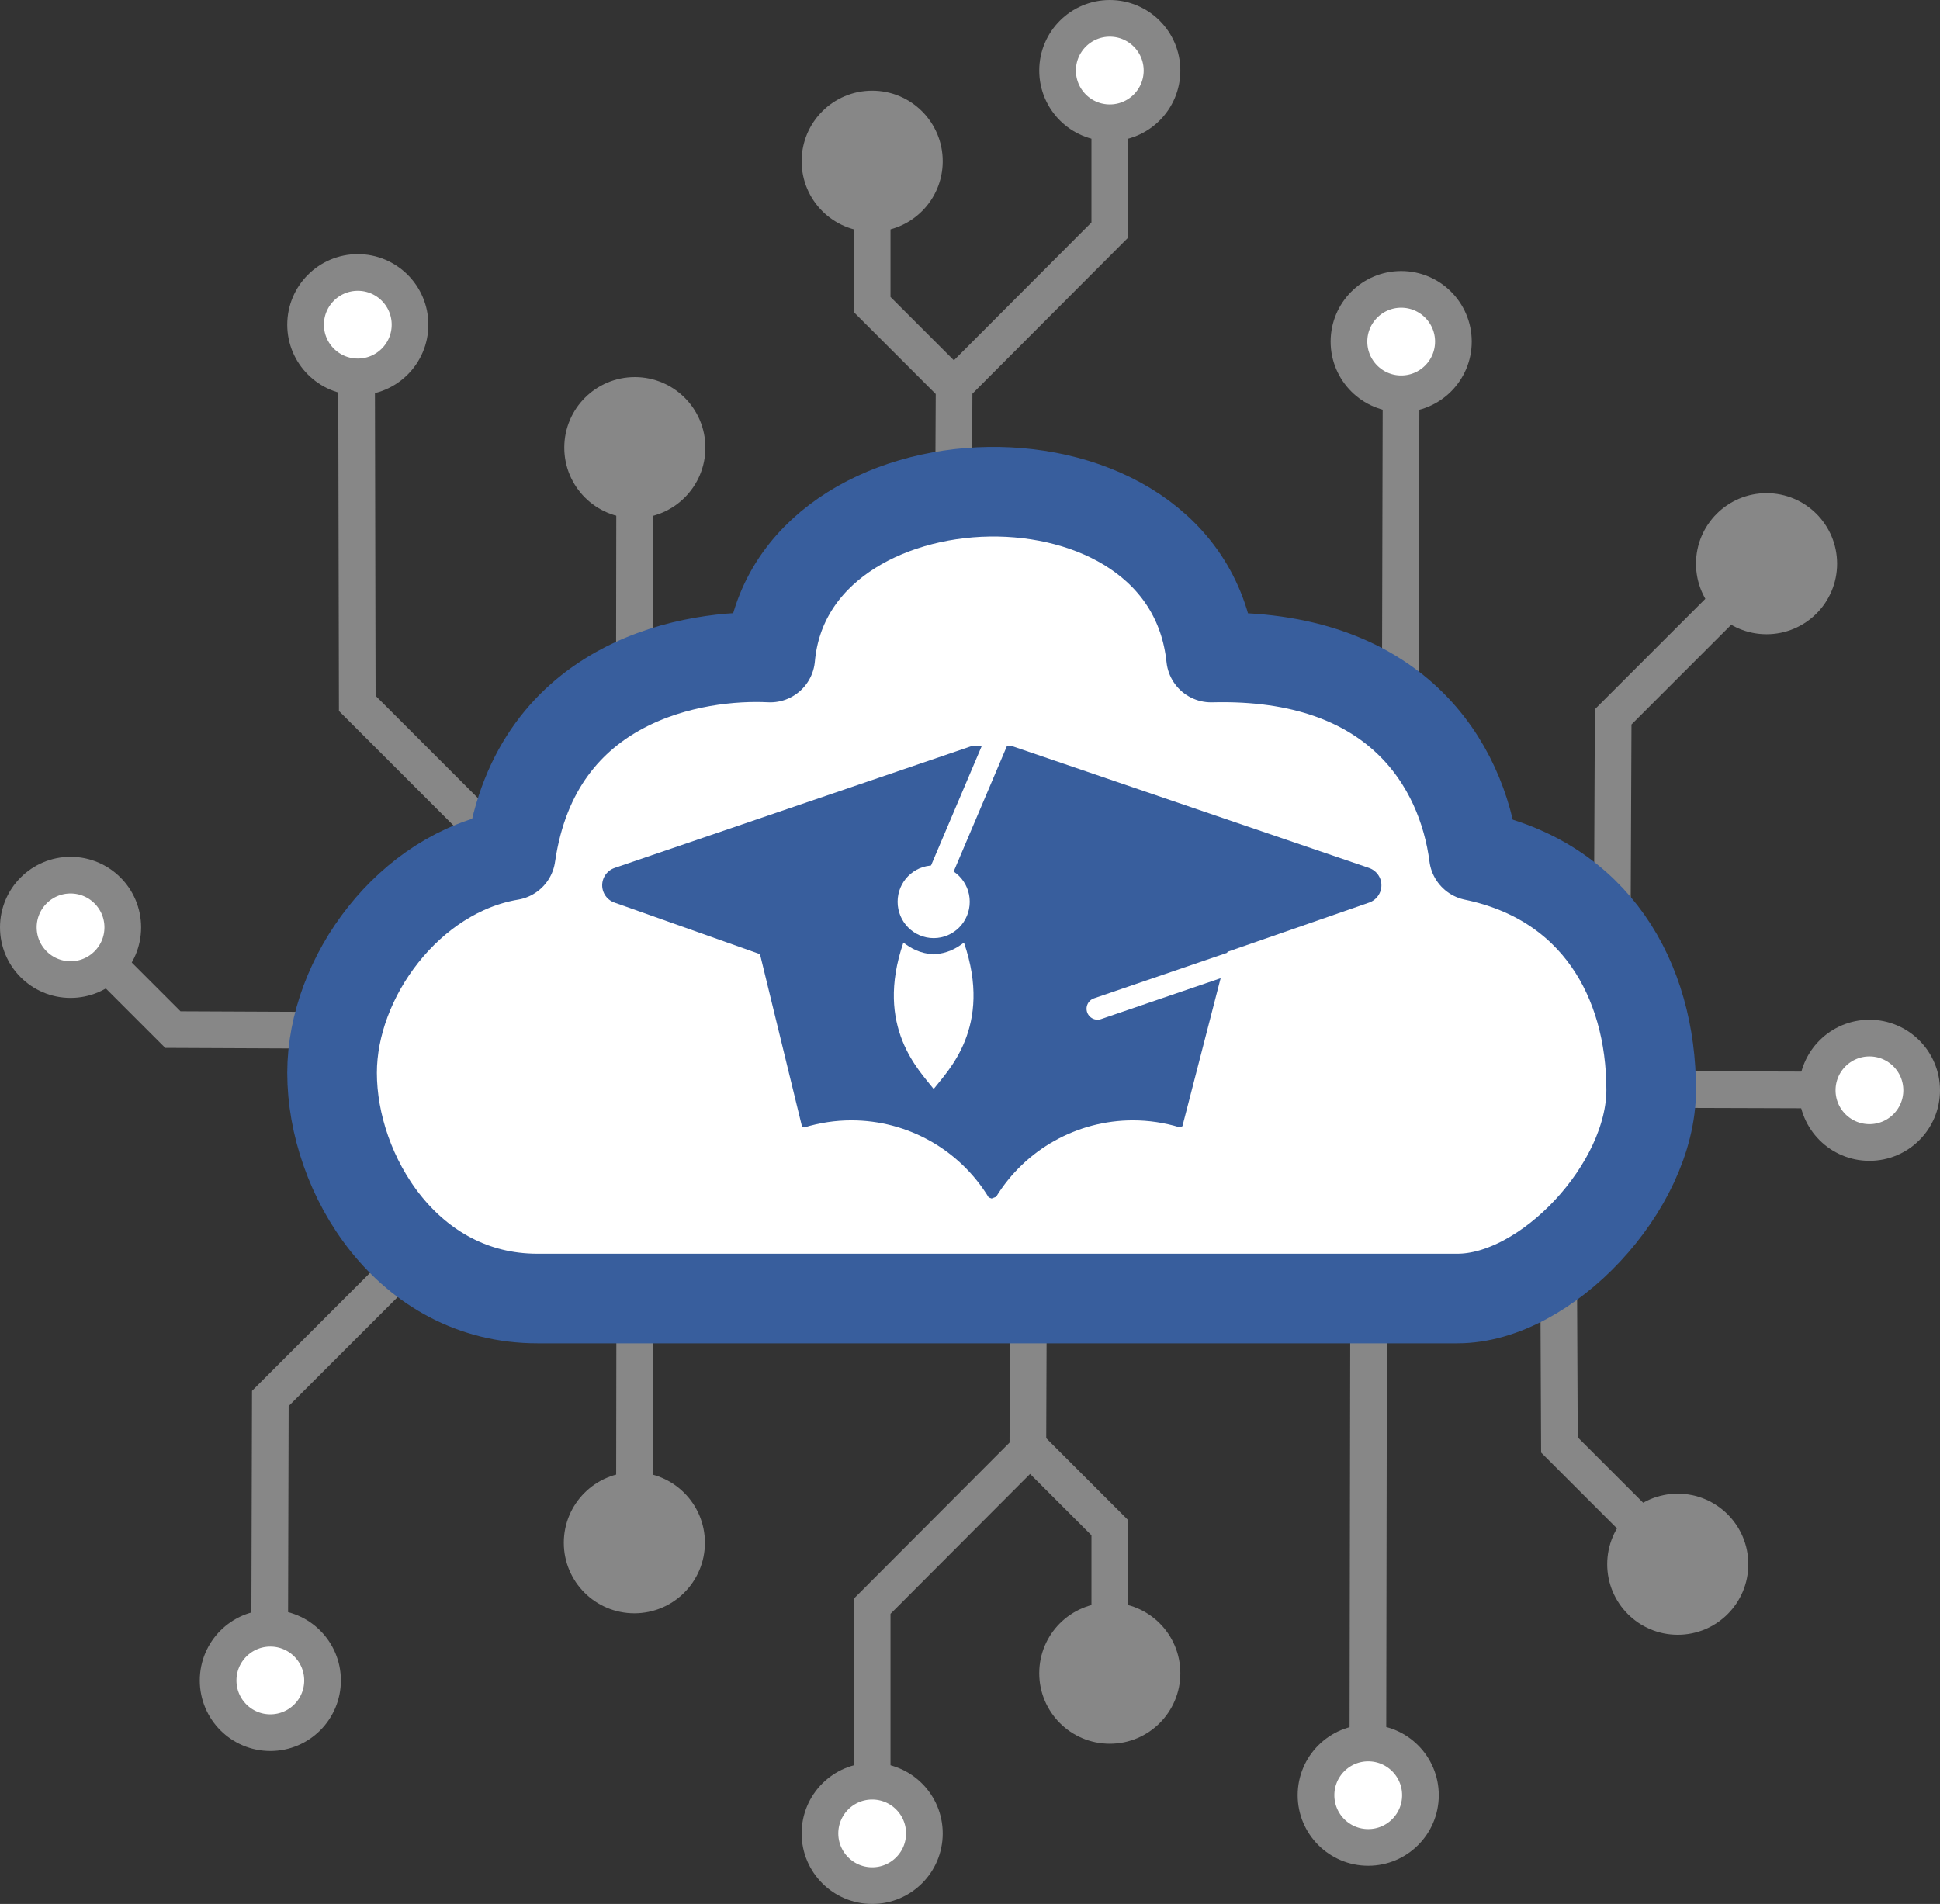 <svg xmlns:inkscape="http://www.inkscape.org/namespaces/inkscape" xmlns:sodipodi="http://sodipodi.sourceforge.net/DTD/sodipodi-0.dtd" xmlns="http://www.w3.org/2000/svg" xmlns:svg="http://www.w3.org/2000/svg" width="762.801mm" height="748.751mm" viewBox="0 0 762.801 748.751" version="1.1" id="svg5" xml:space="preserve" inkscape:version="1.2.2 (b0a8486541, 2022-12-01)" sodipodi:docname="logo.svg"><rect x="0" y="0" width="762.801" height="748.751" fill="#333333" stroke="none"/><defs id="defs2"/><g inkscape:label="Capa 1" inkscape:groupmode="layer" id="layer1" transform="translate(271.486,356.548)"><g id="g7880" style="opacity:1"><path id="path7060" style="opacity:1;fill:none;fill-opacity:1;stroke:#878787;stroke-width:14.42;stroke-linejoin:miter;stroke-dasharray:none;stroke-opacity:1" d="m -21.9,150.071 -0.16,115.211 m 93.51,78.647 v -68.804 l 61.371,-61.525 m 32.06,77.362 v -46.729 l -32.214,-32.214 0.154,-42.928 m -249.507,-24.2 -48.508,48.508 -0.319,116.204 M -21.9,-196.227 -22.059,-81.016 M 266.655,154.11 266.336,344.84 M 390.181,260.194 341.672,211.685 341.353,139.505 M 481.558,72.213 380.125,71.894 m -215.244,-398.003 v 60.018 l -61.37,61.525 m -32.06,-77.362 v 45.148 l 32.214,32.214 -0.154,31.982 m 175.942,-50.572 -0.319,131.927 m 132.188,-31.913 -48.508,48.508 -0.319,72.181 m -614.513,2.288 48.508,48.508 72.181,0.319 m 48.827,-80.089 -48.508,-48.508 -0.319,-149.453" sodipodi:nodetypes="ccccccccccccccccccccccccccccccccccccccc"/></g><path style="opacity:1;fill:#ffffff;fill-opacity:1;stroke:#385e9d;stroke-width:35.24;stroke-linejoin:round;stroke-dasharray:none;stroke-opacity:1" d="m -140.922,65.355 c 0,-37.652 30.313,-78.795 70.238,-85.484 10.138,-69.737 73.153,-79.327 102.051,-77.835 7.634,-84.448 163.944,-89.41 173.345,0 72.88,-1.916 98.713,42.192 103.337,77.973 47.632,9.859 69.706,48.587 69.706,92.074 0,38.19 -41.206,82.026 -76.164,82.026 H -60.204 c -51.035,0 -80.718,-48.788 -80.718,-88.754 z" id="path4056" sodipodi:nodetypes="ccccccccc"/><g id="g12702" style="opacity:1;fill:none;fill-opacity:1;stroke:#878787;stroke-opacity:1"><circle style="opacity:1;fill:#878787;fill-opacity:1;stroke:#878787;stroke-width:14.42;stroke-linejoin:miter;stroke-dasharray:none;stroke-opacity:1" id="circle11208" cx="71.451" cy="-293.155" r="20.532"/><circle style="opacity:1;fill:#ffffff;fill-opacity:1;stroke:#878787;stroke-width:14.42;stroke-linejoin:miter;stroke-dasharray:none;stroke-opacity:1" id="circle11936" cx="164.881" cy="-328.806" r="20.532"/><circle style="opacity:1;fill:#878787;fill-opacity:1;stroke:#878787;stroke-width:14.42;stroke-linejoin:miter;stroke-dasharray:none;stroke-opacity:1" id="circle11938" cx="-21.872" cy="-180.515" r="20.532"/><circle style="opacity:1;fill:#ffffff;fill-opacity:1;stroke:#878787;stroke-width:14.42;stroke-linejoin:miter;stroke-dasharray:none;stroke-opacity:1" id="circle11940" cx="279.453" cy="-222.22" r="20.532"/><circle style="opacity:1;fill:#878787;fill-opacity:1;stroke:#878787;stroke-width:14.42;stroke-linejoin:miter;stroke-dasharray:none;stroke-opacity:1" id="circle11942" cx="423.116" cy="-134.868" r="20.532"/><circle style="opacity:1;fill:#ffffff;fill-opacity:1;stroke:#878787;stroke-width:14.42;stroke-linejoin:miter;stroke-dasharray:none;stroke-opacity:1" id="circle12670" cx="463.573" cy="72.213" r="20.532"/><circle style="opacity:1;fill:#878787;fill-opacity:1;stroke:#878787;stroke-width:14.42;stroke-linejoin:miter;stroke-dasharray:none;stroke-opacity:1" id="circle12672" cx="388.205" cy="258.601" r="20.532"/><circle style="opacity:1;fill:#ffffff;fill-opacity:1;stroke:#878787;stroke-width:14.42;stroke-linejoin:miter;stroke-dasharray:none;stroke-opacity:1" id="circle12674" cx="266.496" cy="349.435" r="20.532"/><circle style="opacity:1;fill:#878787;fill-opacity:1;stroke:#878787;stroke-width:14.42;stroke-linejoin:miter;stroke-dasharray:none;stroke-opacity:1" id="circle12676" cx="164.881" cy="301.453" r="20.532"/><circle style="opacity:1;fill:#ffffff;fill-opacity:1;stroke:#878787;stroke-width:14.42;stroke-linejoin:miter;stroke-dasharray:none;stroke-opacity:1" id="circle12678" cx="71.451" cy="364.461" r="20.532"/><circle style="opacity:1;fill:#878787;fill-opacity:1;stroke:#878787;stroke-width:14.42;stroke-linejoin:miter;stroke-dasharray:none;stroke-opacity:1" id="circle12680" cx="-22.059" cy="250.158" r="20.532"/><circle style="opacity:1;fill:#ffffff;fill-opacity:1;stroke:#878787;stroke-width:14.42;stroke-linejoin:miter;stroke-dasharray:none;stroke-opacity:1" id="circle12682" cx="-165.194" cy="304.309" r="20.532"/><circle style="opacity:1;fill:#ffffff;fill-opacity:1;stroke:#878787;stroke-width:14.42;stroke-linejoin:miter;stroke-dasharray:none;stroke-opacity:1" id="circle12684" cx="-243.744" cy="8.147" r="20.532"/><circle style="opacity:1;fill:#ffffff;fill-opacity:1;stroke:#878787;stroke-width:14.42;stroke-linejoin:miter;stroke-dasharray:none;stroke-opacity:1" id="circle12686" cx="-130.8" cy="-228.869" r="20.532"/></g><g id="g25440" style="display:inline;opacity:1"><path id="path18963" style="opacity:1;fill:#385e9d;fill-opacity:1;stroke:#385e9d;stroke-width:14.42;stroke-linecap:round;stroke-linejoin:round;stroke-dasharray:none;stroke-opacity:1" d="M 111.358,40.805 124.735,40.146 264.47,-8.403 124.735,-56.101 h -12.503 l -51.136,17.455 -88.599,30.243 z" sodipodi:nodetypes="cccccccc"/><path id="path19029" style="opacity:1;fill:#385e9d;fill-opacity:1;stroke:none;stroke-width:14.42;stroke-linecap:round;stroke-linejoin:round;stroke-dasharray:none;stroke-opacity:1" d="m 25.069,9.371 18.79,77.109 0.905,0.344 c 6.008,-1.845 12.259,-2.784 18.544,-2.785 22.041,0.002 42.489,11.486 53.961,30.306 l 1.147,0.435 1.77,-0.671 c 11.495,-18.672 31.846,-30.053 53.773,-30.07 6.223,0.002 12.412,0.923 18.366,2.733 l 1.112,-0.421 19.874,-76.979 z" sodipodi:nodetypes="cccccccccccc"/></g><path style="opacity:1;fill:#385e9d;fill-opacity:1;stroke:#ffffff;stroke-width:9.12;stroke-linecap:square;stroke-linejoin:round;stroke-dasharray:none;stroke-opacity:1" d="M 122.044,-69.193 94.635,-4.619" id="path26231" sodipodi:nodetypes="cc"/><ellipse style="opacity:1;fill:#ffffff;fill-opacity:1;stroke:#ffffff;stroke-width:9.301;stroke-linecap:square;stroke-linejoin:round;stroke-dasharray:none;stroke-opacity:1" id="path26474" cx="95.633" cy="-1.915" rx="9.528" ry="9.64"/><path id="path29499" style="opacity:1;fill:#ffffff;fill-opacity:1;stroke:none;stroke-width:9.12;stroke-linecap:square;stroke-linejoin:round;stroke-dasharray:none;stroke-opacity:1" d="m 107.549,14.137 c -3.171,2.383 -6.449,4.222 -11.916,4.645 V 71.705 C 101.133,64.551 118.984,47.44 107.549,14.137 Z m -23.831,0 c 3.171,2.383 6.449,4.222 11.916,4.645 V 71.705 C 90.133,64.551 72.282,47.44 83.718,14.137 Z"/><path style="opacity:1;fill:none;fill-opacity:1;stroke:#ffffff;stroke-width:8.62;stroke-linecap:round;stroke-linejoin:round;stroke-dasharray:none;stroke-opacity:1" d="M 160.053,40.134 214.57,21.495" id="path29502" sodipodi:nodetypes="cc"/></g></svg>